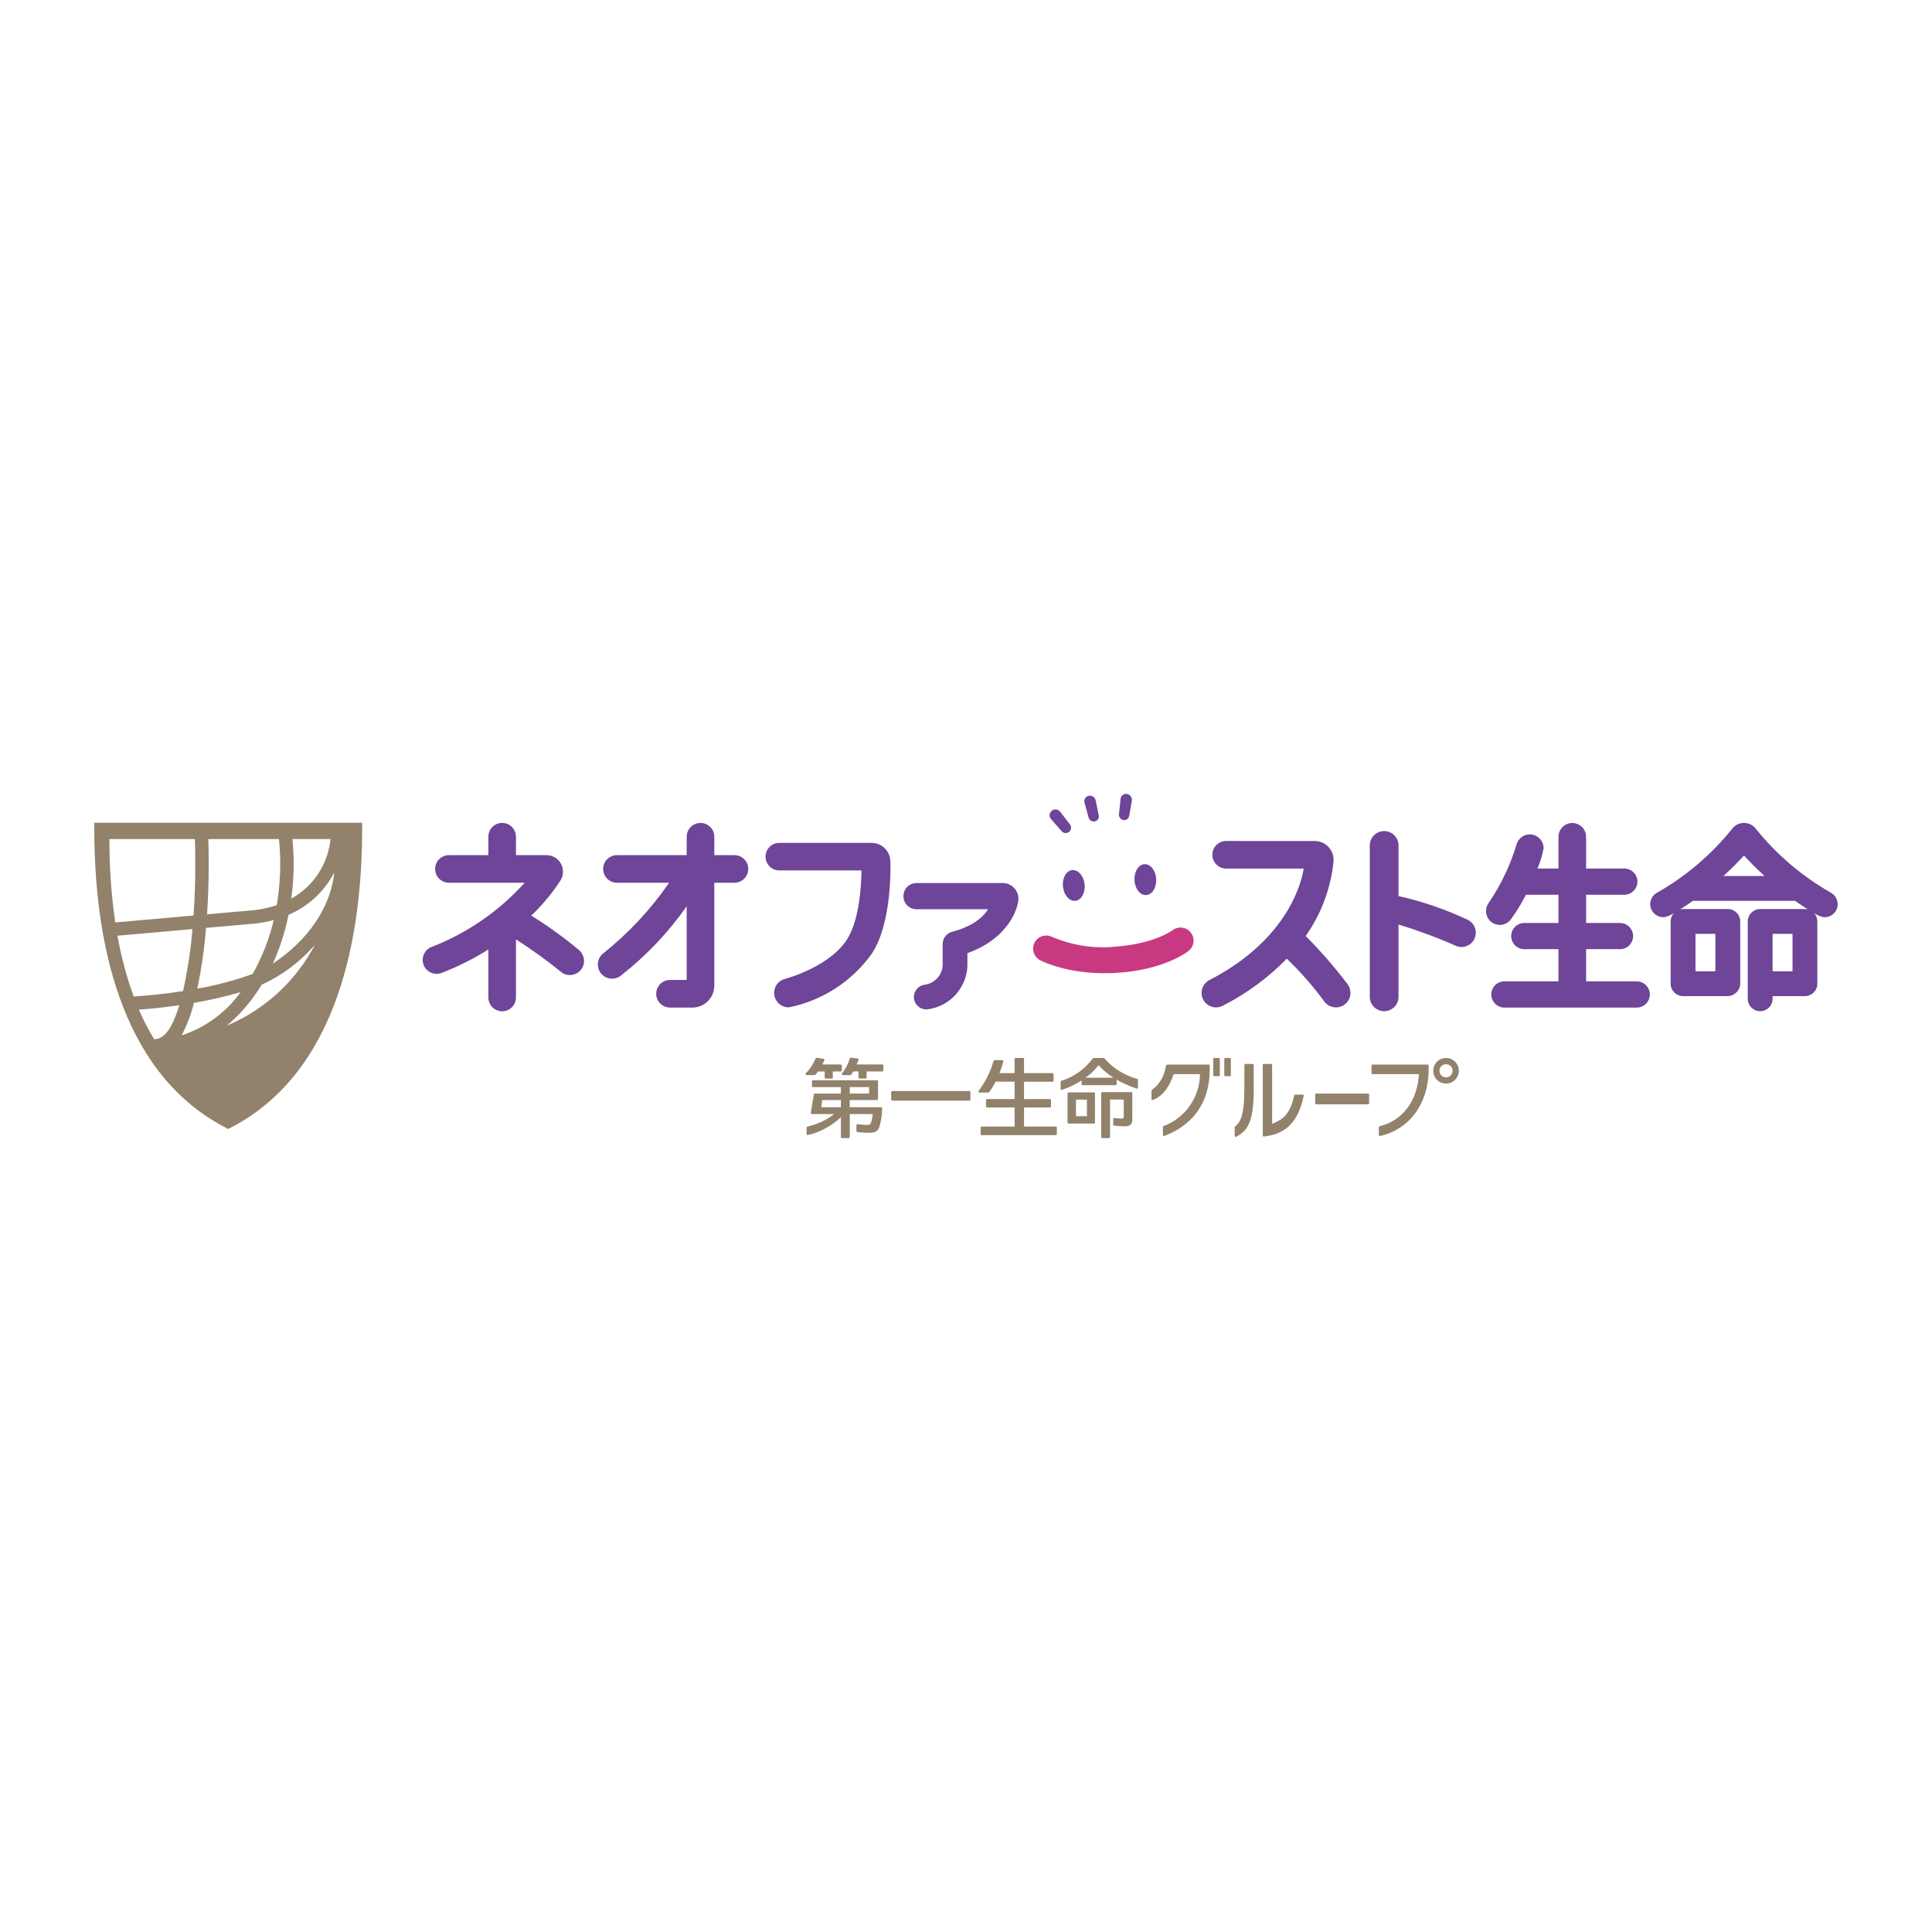 <?xml version="1.0" encoding="UTF-8"?><svg id="a" xmlns="http://www.w3.org/2000/svg" width="354.331" height="354.331" viewBox="0 0 354.331 354.331"><rect x="-.113" y="0" width="354.331" height="354.331" fill="rgba(255,255,255,0)" opacity="0"/><g><path d="M17.294,150.901v1.077c0,19.315,4.176,44.505,24.066,54.823l.496,.258,.495-.258c19.892-10.318,24.066-35.508,24.066-54.823v-1.077H17.294m16.017,38.983c.994-1.885,1.751-3.886,2.255-5.957l.066-.012c2.871-.489,5.711-1.144,8.505-1.963-2.671,3.73-6.464,6.509-10.825,7.931h0Zm4.477-19.71l9.053-.801c1.135-.124,2.258-.337,3.359-.637-.812,3.461-2.112,6.788-3.861,9.883-3.296,1.198-6.692,2.1-10.148,2.695,.762-3.677,1.295-7.397,1.596-11.14Zm12.252,6.553c1.294-2.865,2.261-5.867,2.883-8.948,3.607-1.531,6.568-4.272,8.373-7.75-.621,6.268-4.715,12.373-11.256,16.698h-0Zm-8.427,11.366c2.527-2.128,4.682-4.661,6.376-7.497,3.737-1.693,7.06-4.179,9.741-7.284-3.491,6.651-9.19,11.878-16.118,14.781h-0Zm12.242-29.637c0-1.547-.075-3.072-.22-4.568h6.982c-.46,4.6-3.148,8.681-7.191,10.921,.286-2.105,.43-4.228,.43-6.352h-0Zm-7.256,8.468l-8.622,.763c.197-2.968,.301-6.065,.301-9.231,0-1.54-.024-3.063-.073-4.568h12.957c.155,1.518,.233,3.043,.234,4.568,.002,2.529-.211,5.053-.636,7.546-1.348,.461-2.744,.77-4.161,.923h-0Zm-26.528-13.037h15.673c.048,1.502,.072,3.025,.074,4.568,0,3.25-.109,6.425-.319,9.451l-14.358,1.271c-.732-5.063-1.09-10.174-1.071-15.29h-0Zm1.474,17.725l13.755-1.219c-.316,3.819-.892,7.612-1.725,11.352l-.003,.016c-3.18,.501-6.334,.843-9.047,.999-1.317-3.622-2.315-7.352-2.981-11.148h-0Zm6.73,18.981c-1.069-1.735-2.004-3.549-2.797-5.426,2.291-.155,4.828-.428,7.41-.81-1.435,4.645-2.881,6.208-4.613,6.236Z" fill="#92826b"/><path d="M261.826,195.243h-10.101c-.105,0-.189,.085-.189,.189v1.38c0,.105,.085,.189,.189,.189h8.508c-.284,4.925-2.981,8.498-7.213,9.558-.084,.021-.143,.097-.143,.184v1.406c0,.105,.085,.189,.19,.189,.014-0,.027-.002,.041-.004,5.412-1.204,8.909-5.998,8.909-12.212v-.69c-0-.105-.085-.189-.189-.189Z" fill="#92826b"/><path d="M265.205,194.033c-1.296-0-2.346,1.05-2.347,2.346-0,1.296,1.05,2.346,2.346,2.347,1.296,0,2.346-1.05,2.347-2.346v-0c-.001-1.295-1.051-2.345-2.346-2.346Zm0,3.554c-.667,0-1.208-.54-1.208-1.207-0-.667,.54-1.208,1.207-1.208,.667-0,1.208,.54,1.208,1.207v0c-.001,.666-.541,1.206-1.207,1.207Z" fill="#92826b"/><path d="M222.694,194.033h.832c.104,0,.189,.085,.189,.189v2.967c0,.104-.085,.189-.189,.189h-.832c-.105,0-.189-.085-.189-.189v-2.967c0-.105,.085-.189,.189-.189Z" fill="#92826b"/><path d="M224.723,194.033h.832c.105,0,.189,.085,.189,.189v2.967c0,.104-.085,.189-.189,.189h-.832c-.105,0-.189-.085-.189-.189v-2.967c0-.105,.085-.189,.189-.189Z" fill="#92826b"/><path d="M221.672,195.243h-7.606c-.085,0-.16,.057-.182,.139l-.139,.507c-.275,1.598-1.16,3.026-2.468,3.983-.058,.034-.094,.096-.094,.163v1.524c-0,.104,.084,.189,.189,.189,.024,0,.047-.004,.069-.013,1.725-.669,3.006-2.263,3.806-4.735h4.833v0c-.043,4.253-2.701,8.04-6.686,9.526-.071,.029-.118,.098-.118,.175v1.451c-0,.104,.084,.189,.189,.189h.001c.022-0,.045-.004,.066-.012,3.112-1.145,8.332-4.255,8.332-12.209v-.69c-0-.105-.085-.189-.189-.189Z" fill="#92826b"/><path d="M241.397,200.557h9.516c.105,0,.189,.085,.189,.189h0v1.599c0,.105-.085,.189-.189,.189h-9.516c-.104,0-.189-.085-.189-.189v-1.6c-0-.104,.085-.189,.189-.189h0Z" fill="#92826b"/><path d="M163.632,200.099h14.152c.105,0,.189,.085,.189,.189v1.386c0,.105-.085,.189-.189,.189h-14.152c-.104,0-.189-.085-.189-.189v-1.387c-0-.104,.085-.189,.189-.189h0Z" fill="#92826b"/><path d="M149.559,197.105c.182-.221,.331-.416,.456-.597h1.231v1.115c-0,.105,.085,.189,.189,.189h1.112c.105-0,.189-.085,.189-.189v-1.113l1.469-.002c.105-0,.189-.085,.189-.189v-.904c-0-.105-.085-.189-.189-.189h-3.388l.07-.14c.109-.216,.2-.397,.304-.64,.041-.096-.004-.208-.1-.248-.015-.006-.03-.011-.046-.013l-1.252-.19c-.087-.013-.172,.036-.204,.118-.419,1.022-1.034,1.952-1.808,2.739-.073,.075-.072,.195,.003,.268,.035,.035,.083,.054,.133,.054h1.496c.057-0,.11-.025,.146-.069Z" fill="#92826b"/><path d="M161.818,195.225h-4.703c.128-.29,.211-.501,.337-.844,.036-.098-.015-.207-.113-.243-.014-.005-.028-.008-.042-.01l-1.243-.153c-.092-.014-.18,.044-.205,.135-.29,1.003-.774,1.939-1.424,2.756-.066,.081-.053,.201,.028,.266,.034,.027,.076,.042,.119,.042h1.391c.063-0,.122-.031,.157-.084,.091-.135,.227-.342,.358-.583h.97v1.115c0,.105,.085,.189,.189,.189h1.111c.105,0,.189-.085,.189-.189v-1.115h2.878c.105-0,.189-.085,.189-.189v-.904c0-.105-.085-.189-.189-.189Z" fill="#92826b"/><path d="M161.604,203.069h-5.754v-1.313h4.992c.105-0,.189-.085,.189-.189v-3.259c-0-.105-.085-.189-.189-.189h-11.737c-.105,0-.189,.085-.189,.189v.887c0,.105,.085,.189,.189,.189h5.117v1.18h-4.776c-.093,0-.172,.067-.187,.158l-.557,3.38c-.017,.103,.053,.201,.156,.218,.01,.002,.021,.003,.031,.003h4.096c-1.454,1.117-3.134,1.904-4.923,2.305-.082,.023-.138,.098-.138,.182v1.16c0,.056,.025,.109,.068,.145,.043,.036,.1,.051,.155,.041,.274-.049,.545-.113,.812-.191,1.965-.609,3.765-1.659,5.263-3.068v3.646c0,.105,.085,.189,.189,.189h1.249c.105-0,.189-.085,.189-.189v-4.221h4.222c-.048,.521-.152,1.035-.312,1.533-.122,.369-.29,.464-.819,.464-.555-.013-1.109-.06-1.658-.143-.054-.008-.109,.008-.15,.045-.041,.036-.064,.088-.065,.142v1.071c-0,.089,.062,.166,.149,.185,.063,.014,.127,.025,.191,.032,.71,.066,1.428,.106,1.918,.106,1.157,0,1.627-.248,1.935-1.022,.343-1.124,.522-2.292,.53-3.468,.006-.104-.074-.193-.178-.199l-.011-0-0-0Zm-5.754-3.685h3.542v1.18h-3.542l0-1.18Zm-1.628,3.685h-3.605l.169-1.313h3.436v1.313Z" fill="#92826b"/><path d="M193.637,206.612h-5.829v-3.496h4.759c.104-0,.189-.085,.189-.189v-1.168c-0-.104-.085-.189-.189-.189h-4.759v-3.187h5.227c.105-0,.189-.085,.189-.189v-1.199c-0-.105-.085-.189-.189-.189h-5.227v-2.583c0-.105-.085-.189-.189-.189h-1.355c-.105,0-.189,.085-.189,.189v2.583h-2.765c.278-.698,.511-1.413,.698-2.141,.026-.101-.036-.204-.137-.23-.015-.004-.031-.006-.047-.006h-1.422c-.086-0-.161,.058-.183,.141-.566,1.987-1.496,3.851-2.743,5.499-.066,.081-.054,.201,.028,.266,.034,.027,.076,.042,.119,.042h1.633c.06-0,.116-.028,.151-.076,.449-.605,.847-1.247,1.189-1.919h3.477v3.187h-5.054c-.105,0-.189,.085-.189,.189v1.168c0,.105,.085,.189,.189,.189h5.054v3.496h-6.031c-.105,0-.189,.085-.19,.189v1.201c0,.105,.085,.189,.19,.189h13.593c.105,0,.189-.085,.189-.189v-1.201c0-.105-.085-.189-.189-.189Z" fill="#92826b"/><path d="M207.482,200.299h-5.333c-.105,0-.189,.085-.189,.189v8.055c0,.105,.085,.189,.189,.189h1.249c.105,0,.189-.085,.189-.189v-6.882h2.507v3.096c0,.344-.082,.402-.328,.402-.467-.013-.933-.05-1.396-.112-.054-.007-.108,.009-.148,.046-.041,.036-.064,.087-.064,.142v1.022c-0,.098,.074,.179,.171,.189l.108,.009c.59,.08,1.184,.117,1.779,.112,1.088,0,1.455-.343,1.455-1.361v-4.718c0-.105-.085-.189-.189-.189Z" fill="#92826b"/><path d="M200.628,200.347h-4.651c-.105,0-.189,.085-.189,.189v5.334c-0,.105,.085,.189,.189,.189h4.651c.105-0,.189-.085,.189-.189v-5.334c0-.105-.085-.189-.189-.189Zm-1.282,4.363h-2.013v-3.033h2.013v3.033Z" fill="#92826b"/><path d="M208.573,197.879c-2.337-.639-4.434-1.951-6.03-3.774-.036-.046-.091-.072-.149-.072h-1.822c-.061-0-.118,.029-.154,.079-1.431,1.957-3.456,3.399-5.773,4.113-.076,.026-.127,.098-.127,.179v1.281c-0,.104,.084,.189,.188,.189h.001c.017-0,.035-.002,.052-.007l.271-.078c1.174-.414,2.296-.964,3.341-1.64v.679c0,.105,.085,.189,.189,.189h6.041c.105,0,.189-.085,.189-.189v-.818c1.078,.609,2.208,1.122,3.376,1.533l.275,.112c.097,.039,.207-.008,.246-.106,.009-.022,.013-.046,.014-.07v-1.42c-0-.081-.052-.153-.128-.179Zm-9.473-.224h-0c.904-.647,1.707-1.424,2.382-2.307,.789,.899,1.707,1.677,2.723,2.307h-5.105Z" fill="#92826b"/><path d="M238.915,200.749h-1.379c-.09-0-.167,.063-.185,.151-.794,3.862-2.516,4.574-4.038,5.203h-0v-10.783c-0-.105-.085-.189-.189-.19h-1.343c-.105,0-.189,.085-.189,.19v12.926c0,.105,.085,.189,.189,.19l.019-.001c5.09-.51,6.547-4.055,7.301-7.456,.012-.056-.002-.115-.038-.16-.036-.045-.09-.071-.147-.07" fill="#92826b"/><path d="M229.747,195.131h-1.343c-.104,0-.189,.085-.189,.189v4.527c0,4.825-.817,6.096-1.7,6.752-.048,.036-.077,.092-.077,.152v1.558c-0,.066,.034,.127,.09,.161,.03,.018,.064,.028,.099,.028,.03-0,.059-.007,.085-.02,2.09-1.057,3.224-2.745,3.224-8.63v-4.527c-0-.105-.085-.189-.19-.19" fill="#92826b"/><path d="M194.701,152.428c.345,.417,.963,.475,1.38,.13,.415-.343,.475-.958,.134-1.375l-1.797-2.342c-.38-.461-1.061-.526-1.521-.147s-.526,1.061-.147,1.521l1.951,2.213Z" fill="#6e4598"/><path d="M199.653,149.925c.127,.51,.635,.829,1.149,.721,.495-.1,.816-.582,.717-1.077l-.009-.038-.572-2.782c-.14-.562-.7-.913-1.267-.796-.545,.106-.901,.634-.795,1.179l.01,.047,.766,2.746Z" fill="#6e4598"/><path d="M206.03,150.397c.496,.09,.971-.24,1.06-.735l.007-.042,.491-2.797c.074-.576-.318-1.108-.89-1.209-.55-.097-1.075,.271-1.172,.821l-.005,.034-.296,2.832c-.071,.523,.285,1.007,.805,1.096Z" fill="#6e4598"/><path d="M131.003,180.783v-18.888h3.692c1.398,0,2.53-1.133,2.53-2.53s-1.133-2.53-2.53-2.53h-3.692v-3.375c0-1.398-1.133-2.531-2.531-2.531s-2.531,1.133-2.531,2.531h0v3.375h-12.785c-1.398,0-2.53,1.133-2.53,2.53s1.133,2.53,2.53,2.53h9.559c-3.348,4.862-7.392,9.207-12.002,12.894-.018,.013-.073,.056-.073,.056h0c-1.13,.889-1.325,2.525-.436,3.655,.889,1.13,2.525,1.325,3.655,.436,.024-.019,.047-.038,.071-.058,4.603-3.61,8.65-7.877,12.011-12.666v13.516h-3.059c-1.397-.002-2.532,1.129-2.534,2.527-.002,1.397,1.129,2.532,2.527,2.534h4.121c2.213-.001,4.006-1.795,4.007-4.007Z" fill="#6e4598"/><path d="M300.176,179.982h-9.285v-5.902h6.208c1.327,.003,2.406-1.07,2.409-2.397,.003-1.327-1.07-2.406-2.397-2.409-.004-0-.008-0-.012,0h-6.208v-5.177h7.009c1.328-.001,2.405-1.078,2.404-2.407-.001-1.327-1.077-2.403-2.404-2.404h-7.009v-5.83c-.009-1.399-1.151-2.525-2.549-2.515-1.385,.009-2.506,1.13-2.515,2.515v5.83h-3.85c.513-1.2,.891-2.453,1.129-3.736-.017-1.391-1.141-2.514-2.532-2.53-1.13,.001-2.123,.751-2.432,1.838-1.156,3.843-2.895,7.486-5.156,10.802l.002,.002c-.793,1.15-.503,2.726,.647,3.519,1.15,.793,2.726,.503,3.519-.647,.013-.019,.026-.038,.039-.058,1-1.388,1.89-2.852,2.663-4.379h5.97v5.177h-6.261c-1.327-.003-2.406,1.07-2.409,2.397-.003,1.327,1.07,2.406,2.397,2.409,.004,0,.008,0,.012,0h6.261v5.902h-9.919c-1.328,.001-2.403,1.078-2.402,2.406,.001,1.326,1.076,2.402,2.402,2.402h24.269c1.328,.001,2.405-1.075,2.406-2.402,.001-1.328-1.075-2.405-2.402-2.406h-.003l0,0Z" fill="#6e4598"/><path d="M216.494,170.113c-.547,0-1.078,.187-1.506,.529-.696,.49-3.91,2.469-10.304,2.967-4.017,.414-8.074-.208-11.783-1.805-.323-.142-.671-.22-1.023-.228-1.328-0-2.404,1.076-2.404,2.404-0,.955,.565,1.819,1.439,2.202,.571,.287,5.713,2.751,13.946,2.239,8.264-.514,12.527-3.572,12.964-3.901,1.107-.732,1.411-2.222,.68-3.329-.446-.674-1.2-1.079-2.009-1.078v-0Z" fill="#c83981"/><path d="M106.311,174.337c-2.803-2.344-5.767-4.487-8.872-6.414,2.006-1.913,3.785-4.05,5.303-6.369,.93-1.394,.554-3.279-.84-4.21-.5-.333-1.087-.511-1.688-.51h-5.586v-3.375c.003-1.397-1.126-2.533-2.524-2.536s-2.533,1.126-2.536,2.524c0,.004,0,.008,0,.013v3.375h-7.234c-1.398,0-2.53,1.133-2.53,2.53s1.133,2.53,2.53,2.53h13.892c-4.675,5.192-10.5,9.217-17.01,11.753-.013,.005-.024,.008-.036,.013l-.047,.017v.001c-1.31,.52-1.951,2.003-1.432,3.314,.386,.973,1.326,1.611,2.373,1.612,.345,.001,.687-.069,1.004-.206,2.962-1.143,5.806-2.571,8.491-4.266v8.803c-.002,1.397,1.128,2.532,2.526,2.534,1.397,.002,2.532-1.128,2.534-2.526v-10.662c2.799,1.792,5.498,3.735,8.086,5.821h0c1.041,.993,2.689,.954,3.682-.086,.462-.484,.72-1.128,.72-1.798-.026-.705-.314-1.376-.806-1.881Z" fill="#6e4598"/><path d="M335.696,163.667c-5.275-3.015-9.934-6.999-13.732-11.742v.001c-.956-1.167-2.677-1.338-3.844-.383-.14,.115-.268,.243-.383,.383v-.001c-3.799,4.743-8.458,8.726-13.734,11.742-.029,.015-.087,.045-.087,.045-1.164,.625-1.601,2.074-.977,3.238,.47,.876,1.434,1.37,2.42,1.241,.578-.146,1.126-.39,1.622-.72-.376,.418-.583,.96-.583,1.522v11.419c-.001,1.257,1.017,2.277,2.274,2.278h8.211c1.24-.041,2.236-1.037,2.277-2.278v-11.419c-0-1.257-1.019-2.276-2.277-2.276h-8.207c-.186,0-.372,.023-.553,.068,.808-.504,1.594-1.032,2.36-1.574h18.737c.761,.54,1.55,1.07,2.352,1.571-.178-.043-.36-.066-.543-.066h-8.207c-1.257,.003-2.275,1.02-2.281,2.276h0v14.185c0,1.258,1.019,2.277,2.277,2.277s2.277-1.019,2.277-2.277v-.489h5.934c1.257-0,2.275-1.02,2.275-2.276v-11.421c.001-.561-.205-1.102-.58-1.52,.493,.331,1.039,.574,1.615,.718,1.309,.173,2.51-.748,2.683-2.057l0-.001c.109-1.017-.418-1.997-1.327-2.466Zm-21.094,14.467h-3.648v-6.864h3.648v6.864Zm1.491-17.478c1.573-1.442,2.86-2.764,3.756-3.756,.897,.992,2.182,2.315,3.755,3.756h-7.511Zm9.002,10.614h3.656v6.864h-3.656v-6.864Z" fill="#6e4598"/><path d="M163.299,158.094v-.052c.001-1.911-1.547-3.461-3.458-3.462h-.008v-.001h-16.897c-1.397-.002-2.532,1.129-2.534,2.527-.002,1.397,1.129,2.532,2.527,2.534h15.07c-.021,2.115-.263,8.512-2.418,12.262-3.092,5.381-11.53,7.603-11.53,7.603v.001c-1.431,.321-2.33,1.741-2.009,3.172,.276,1.231,1.381,2.098,2.643,2.073,6.115-1.236,11.536-4.739,15.176-9.805,3.882-5.779,3.437-16.851,3.437-16.851v0Z" fill="#6e4598"/><path d="M247.15,180.508c-2.358-3.118-4.927-6.071-7.688-8.838,2.844-4.037,4.603-8.737,5.107-13.649,.172-1.909-1.237-3.596-3.146-3.767-.135-.012-.271-.016-.406-.013l-16.144-.004c-1.397,.002-2.528,1.137-2.526,2.534,.002,1.394,1.132,2.524,2.526,2.526h14.22c-.25,1.747-2.385,12.71-17.139,20.373-1.342,.593-1.95,2.162-1.357,3.504,.593,1.342,2.162,1.95,3.504,1.357,.054-.024,.107-.049,.159-.077,4.357-2.217,8.322-5.132,11.738-8.629,2.521,2.418,4.828,5.049,6.895,7.864,.877,1.176,2.542,1.419,3.718,.542,1.176-.877,1.419-2.542,.542-3.718l-.003-.004-0-.001Z" fill="#6e4598"/><path d="M269.176,168.688v-.002c-4.059-1.904-8.313-3.363-12.686-4.349v-9.289c-.003-1.455-1.184-2.632-2.639-2.629-1.451,.003-2.627,1.178-2.629,2.629v27.775c.003,1.455,1.184,2.632,2.639,2.629,1.451-.003,2.627-1.178,2.629-2.629v-13.261c3.542,1.07,7.014,2.356,10.398,3.852h0c1.303,.635,2.875,.093,3.51-1.211,.635-1.303,.093-2.875-1.211-3.51l-.011-.005v0Z" fill="#6e4598"/><path d="M194.943,162.602c.164,1.557,1.185,2.725,2.282,2.609,1.095-.115,1.854-1.47,1.689-3.028-.164-1.556-1.185-2.726-2.279-2.611-1.096,.118-1.854,1.471-1.691,3.029Z" fill="#6e4598"/><path d="M210.203,164.157c1.1-.058,1.928-1.372,1.845-2.935-.081-1.564-1.039-2.784-2.141-2.726-1.098,.058-1.927,1.371-1.844,2.935,.081,1.565,1.04,2.785,2.14,2.727Z" fill="#6e4598"/><path d="M183.9,161.951h-15.813c-1.327,0-2.403,1.076-2.403,2.403s1.076,2.403,2.403,2.403h13.125c-1.677,2.725-5.308,3.799-6.526,4.116-1.043,.246-1.787,1.169-1.804,2.241h0s.005,3.337,0,3.333c.203,2.051-1.26,3.892-3.303,4.158v.001c-1.242,.166-2.115,1.307-1.95,2.549,.166,1.242,1.307,2.115,2.549,1.95l.021-.003c4.281-.589,7.411-4.338,7.226-8.655v-1.638c8.031-2.907,9.354-8.748,9.354-9.975,.002-1.59-1.286-2.881-2.877-2.883h-.004Z" fill="#6e4598"/></g></svg>